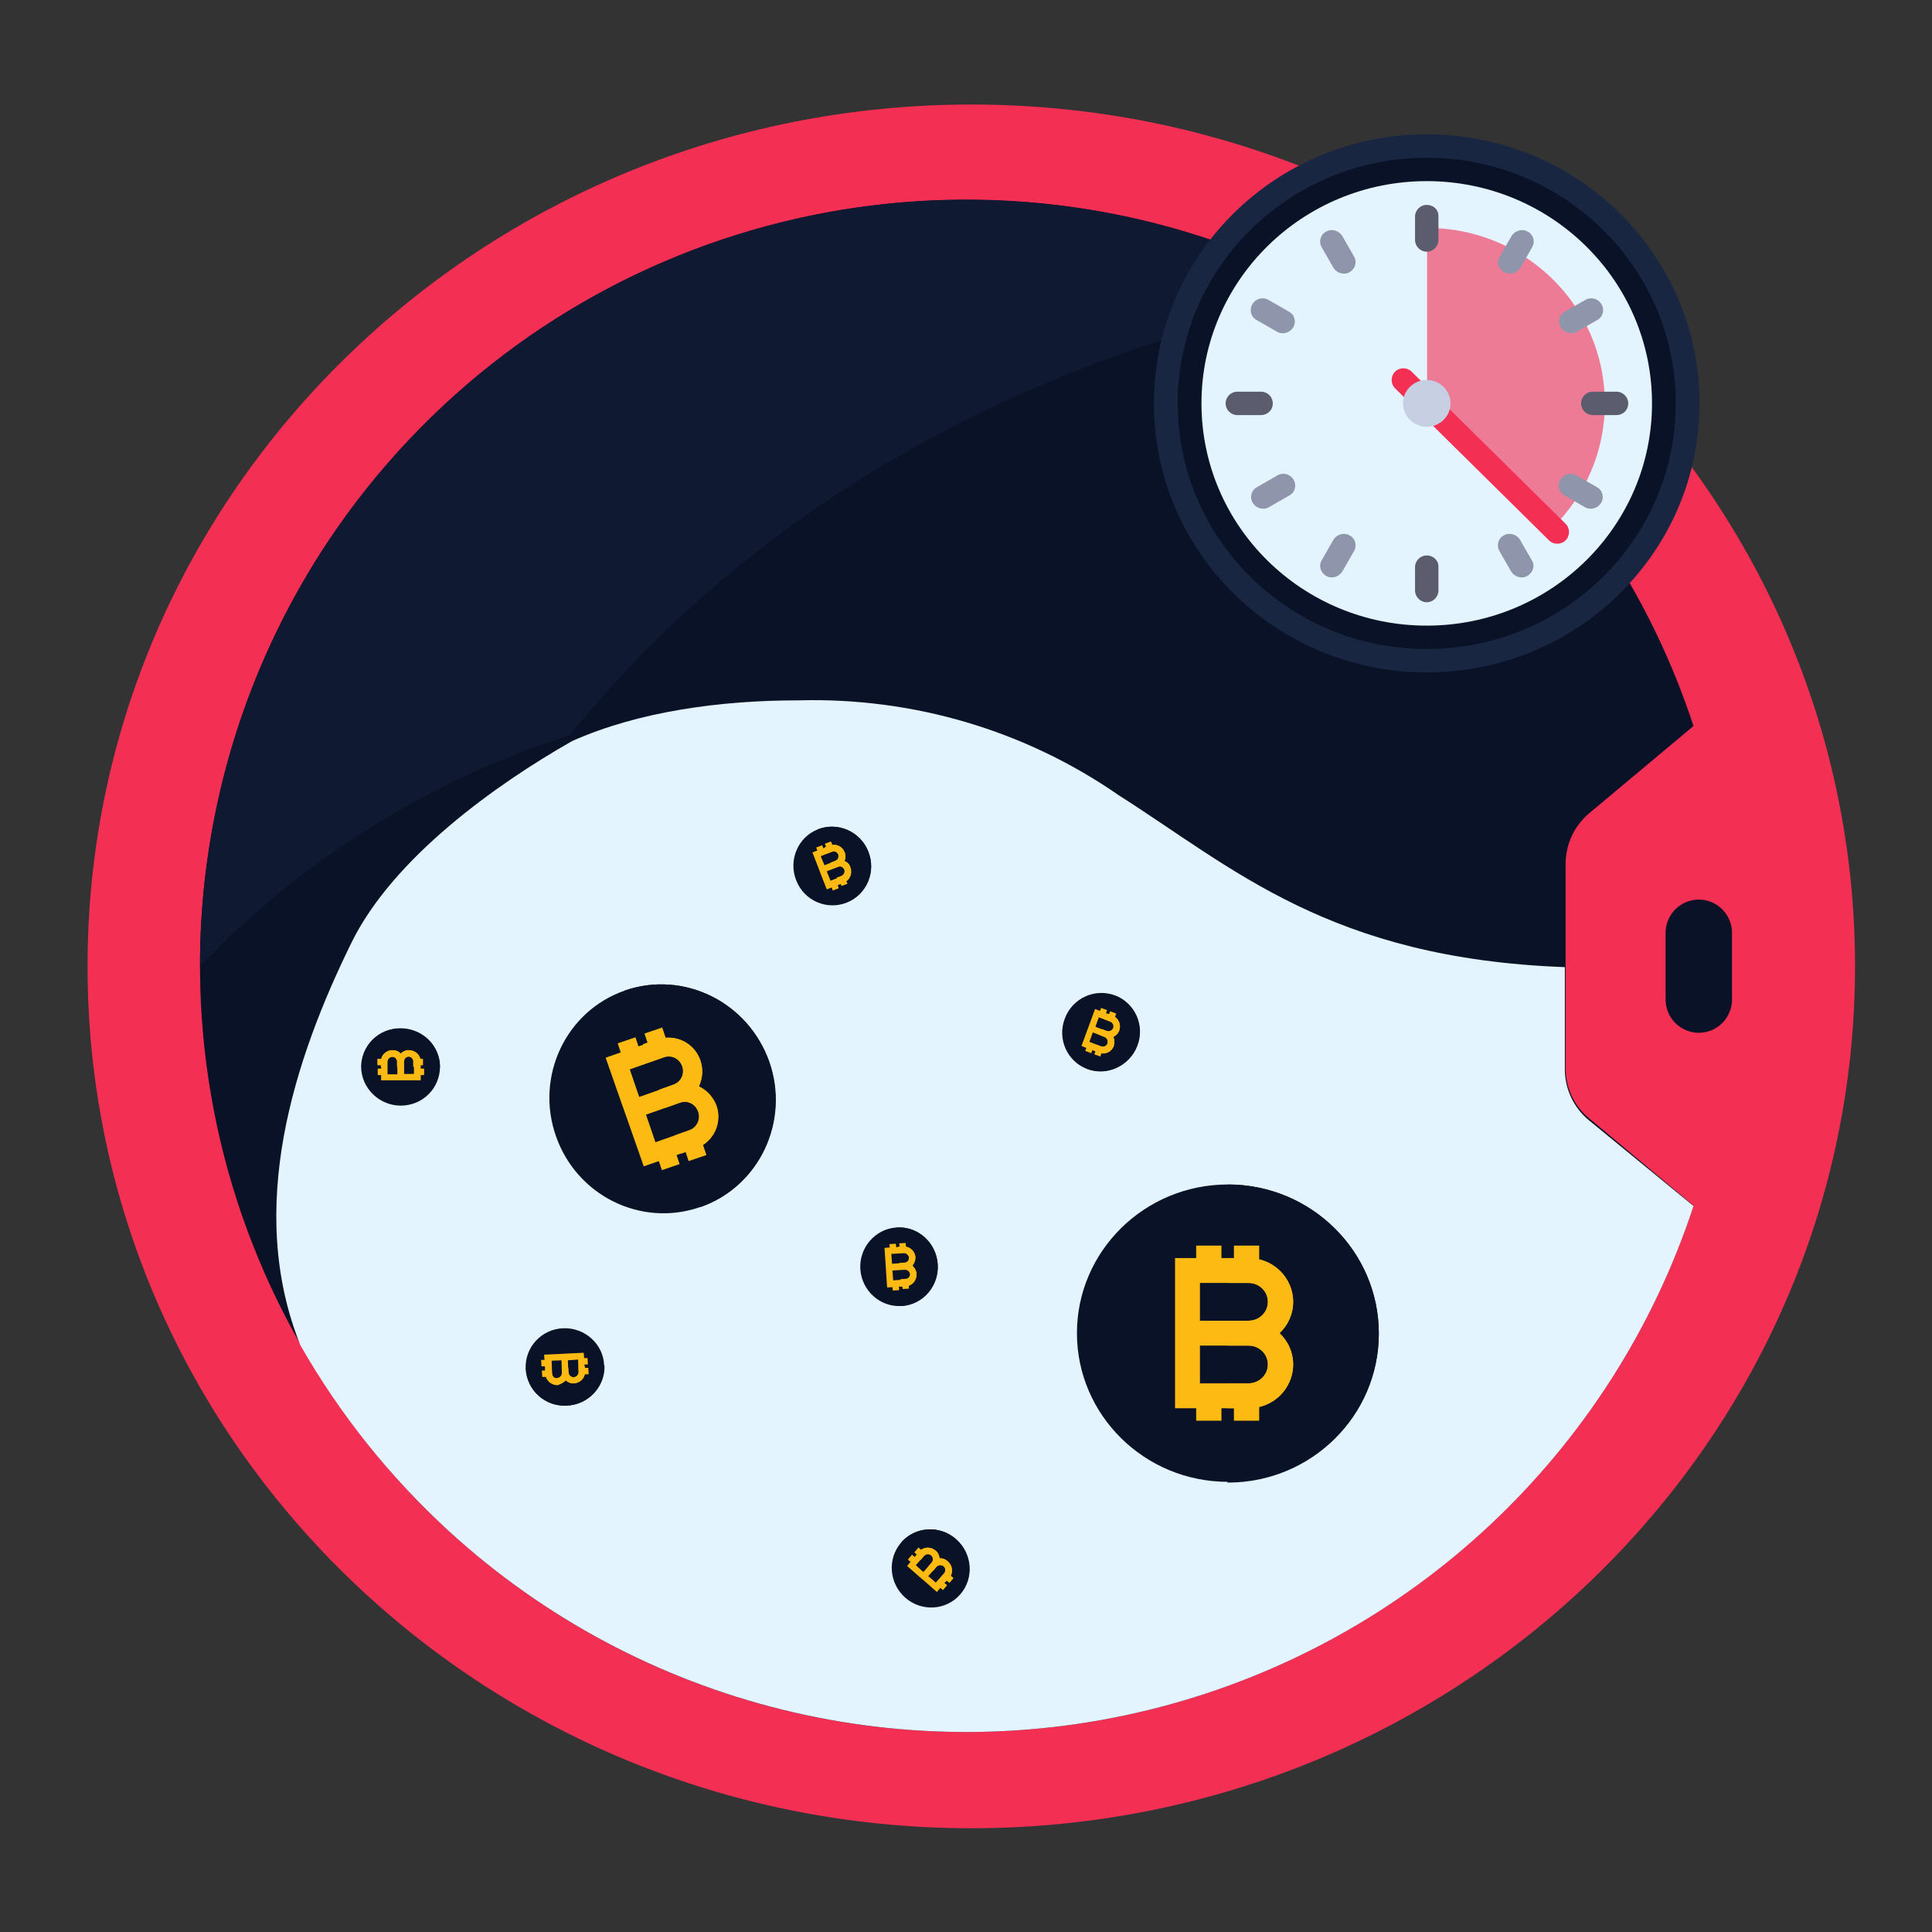 <?xml version="1.0" encoding="utf-8"?>
<!-- Generator: Adobe Illustrator 23.0.3, SVG Export Plug-In . SVG Version: 6.00 Build 0)  -->
<svg version="1.1" id="Ebene_1" xmlns="http://www.w3.org/2000/svg" xmlns:xlink="http://www.w3.org/1999/xlink" x="0px" y="0px"
	 viewBox="0 0 512 512" style="enable-background:new 0 0 512 512;" xml:space="preserve">
<rect x="0" y="0" width="512" height="512" fill="#333333" stroke="none"/>
<style type="text/css">
	.st0{fill:#F42F54;}
	.st1{fill:#0A1227;}
	.st2{fill:#0F1932;}
	.st3{fill:#E3F4FF;}
	.st4{fill:#9FC9D3;}
	.st5{fill:#FDBA12;}
	.st6{fill:#192642;}
	.st7{opacity:0.61;fill:#F42F54;enable-background:new    ;}
	.st8{fill:#5B5D6E;}
	.st9{fill:#8F96AC;}
	.st10{fill:#C7CFE2;}
</style>
<g id="Page-1">
	<g>
		<path id="Shape" class="st0" d="M257.4,27.7C128,27.7,23.2,130,23.2,256.1s104.9,228.4,234.2,228.4s234.2-102.3,234.2-228.4
			S386.8,27.7,257.4,27.7z"/>
		<path class="st1" d="M414.9,283v-54c0-5.3,2.3-10.2,6.4-13.6l27.5-23c-11-33.5-30.5-63.5-56.7-87c-11.6-10.6-24.5-19.7-38.2-27.3
			c-79.6-43.9-178.7-29.4-242.5,35.3s-76.8,164-31.7,243C115.7,419.9,183,459,256,459c87.6,0,165.4-56.2,192.8-139.5l-27.5-23
			C417.2,293.3,414.9,288.3,414.9,283L414.9,283z"/>
		<path class="st2" d="M353.9,78.1C295.5,89.8,212.1,119.4,151,194.8c-37.2,11.9-70.9,33-98,61.2c0-71.8,37.9-138.3,99.7-174.8
			S291,43.5,353.9,78.1z"/>
		<path class="st3" d="M448.8,319.6C427.3,385,374,435,307.4,452.4s-137.6-0.1-188.4-46.6c-15.6-14.3-28.9-30.9-39.4-49.3
			C65,320.1,78,280.6,93.2,249.7c11-22.3,38-41.7,58.4-53.3c17.7-7.9,39.4-10.8,60.1-10.8c30.2-0.8,59.9,7.9,84.7,25.1
			c30.4,19.3,56,43.3,118.3,45.6v27c0,5.3,2.3,10.2,6.4,13.6L448.8,319.6z"/>
		<g>
			<circle id="Oval" class="st4" cx="176.6" cy="291.3" r="26.5"/>
			<circle class="st4" cx="326.6" cy="353.1" r="35.3"/>
			<circle class="st4" cx="291.3" cy="273.7" r="8.8"/>
			<circle class="st4" cx="220.7" cy="229.5" r="8.8"/>
			<circle class="st4" cx="247.2" cy="414.9" r="8.8"/>
			<circle class="st4" cx="238.3" cy="335.4" r="8.8"/>
			<circle class="st4" cx="105.9" cy="282.5" r="8.8"/>
			<circle class="st4" cx="150.1" cy="361.9" r="8.8"/>
		</g>
		<path class="st1" d="M450.2,273.7c-4.9,0-8.8-4-8.8-8.8v-17.7c0-4.9,4-8.8,8.8-8.8c4.9,0,8.8,4,8.8,8.8v17.7
			C459,269.7,455.1,273.7,450.2,273.7z"/>
	</g>
</g>
<ellipse class="st1" cx="325.4" cy="353.3" rx="34.8" ry="34.3"/>
<path class="st1" d="M325.4,319L325.4,319l-0.1,68.6h0.1c19.2,0,34.8-15.3,34.8-34.3S344.7,319,325.4,319L325.4,319z"/>
<path class="st1" d="M325.4,392.7c-22.1,0-40-17.7-40-39.4s17.9-39.4,40-39.4s40,17.7,40,39.4S347.5,392.7,325.4,392.7L325.4,392.7z
	 M325.4,324.1c-16.3,0-29.6,13.1-29.6,29.2s13.3,29.2,29.6,29.2c16.3,0,29.6-13.1,29.6-29.2S341.8,324.1,325.4,324.1L325.4,324.1z"
	/>
<path class="st1" d="M325.4,313.9L325.4,313.9l-0.1,10.3h0.1c16.3,0,29.6,13.1,29.6,29.2s-13.3,29.2-29.6,29.2h-0.1v10.3h0.1
	c22.1,0,40-17.7,40-39.4S347.5,313.9,325.4,313.9L325.4,313.9z"/>
<path class="st5" d="M339.1,353.3c2.2-2.1,3.6-5,3.6-8.3c0-6.4-5.3-11.6-11.7-11.6h-7.3v-3.3H317v3.3h-5.6V350v6.6v16.6h5.6v3.3h6.7
	v-3.3h7.3c6.5,0,11.7-5.2,11.7-11.6C342.7,358.3,341.3,355.4,339.1,353.3z M318,340h12.9c2.8,0,5.1,2.2,5.1,5s-2.3,5-5.1,5H318V340z
	 M330.9,366.6H318v-10h12.9c2.8,0,5.1,2.2,5.1,5C336,364.3,333.7,366.6,330.9,366.6z"/>
<path class="st5" d="M339.1,353.3c2.2-2.1,3.6-5,3.6-8.3c0-5.4-3.8-10-9-11.2v-3.7H327v3.3h-1.7v6.6h5.6c2.8,0,5.1,2.2,5.1,5
	s-2.3,5-5.1,5h-5.6v6.6h5.6c2.8,0,5.1,2.2,5.1,5s-2.3,5-5.1,5h-5.6v6.6h1.7v3.3h6.7v-3.7c5.1-1.2,9-5.8,9-11.2
	C342.7,358.3,341.3,355.4,339.1,353.3L339.1,353.3z"/>
<ellipse transform="matrix(0.945 -0.329 0.329 0.945 -85.95 73.837)" class="st1" cx="175.5" cy="291.2" rx="26" ry="26.4"/>
<path class="st1" d="M166.9,266.3C166.8,266.3,166.8,266.3,166.9,266.3l17.3,49.9c0,0,0,0,0.1,0c13.6-4.7,20.7-19.7,15.9-33.5
	C195.3,268.9,180.4,261.5,166.9,266.3L166.9,266.3z"/>
<path class="st1" d="M185.5,319.9c-15.6,5.4-32.7-3-38.2-18.9c-5.5-15.8,2.7-33.1,18.3-38.5s32.7,3,38.2,18.9
	C209.3,297.2,201.1,314.5,185.5,319.9L185.5,319.9z M168.2,270c-11.5,4-17.6,16.8-13.5,28.5s16.8,18,28.3,13.9s17.6-16.8,13.5-28.5
	C192.4,272.3,179.7,266,168.2,270L168.2,270z"/>
<path class="st1" d="M165.6,262.5C165.5,262.5,165.5,262.6,165.6,262.5l2.5,7.5c0,0,0,0,0.1,0c11.5-4,24.2,2.2,28.3,13.9
	c4.1,11.7-2,24.5-13.5,28.5c0,0,0,0-0.1,0l2.6,7.5c0,0,0,0,0.1,0c15.6-5.4,23.8-22.7,18.3-38.5C198.3,265.6,181.1,257.1,165.6,262.5
	L165.6,262.5z"/>
<path class="st5" d="M185.2,287.9c1-2.1,1.2-4.5,0.4-6.9c-1.6-4.6-6.6-7.1-11.2-5.5l-5.2,1.8l-0.8-2.4l-4.7,1.6l0.8,2.4l-4,1.4
	l4.2,12l1.7,4.8l4.2,12l4-1.4l0.8,2.4l4.7-1.6l-0.8-2.4l5.2-1.8c4.6-1.6,7-6.7,5.4-11.3C189,290.7,187.3,288.9,185.2,287.9z
	 M166.9,283.4l9.1-3.2c2-0.7,4.1,0.4,4.8,2.4s-0.3,4.2-2.3,4.9l-9.1,3.2L166.9,283.4z M182.8,299.5l-9.1,3.2l-2.5-7.3l9.1-3.2
	c2-0.7,4.1,0.4,4.8,2.4S184.8,298.8,182.8,299.5z"/>
<path class="st5" d="M185.2,287.9c1-2.1,1.2-4.5,0.4-6.9c-1.4-4-5.2-6.3-9.2-6l-0.9-2.7l-4.7,1.6l0.8,2.4l-1.2,0.4l1.7,4.8l3.9-1.4
	c2-0.7,4.1,0.4,4.8,2.4s-0.3,4.2-2.3,4.9l-3.9,1.4l1.7,4.8l3.9-1.4c2-0.7,4.1,0.4,4.8,2.4s-0.3,4.2-2.3,4.9l-3.9,1.4l1.7,4.8
	l1.2-0.4l0.8,2.4l4.7-1.6l-0.9-2.7c3.3-2.2,4.9-6.4,3.5-10.4C189,290.7,187.3,288.9,185.2,287.9L185.2,287.9z"/>
<ellipse transform="matrix(0.353 -0.935 0.935 0.353 -67.187 449.817)" class="st1" cx="291.7" cy="273.5" rx="9.1" ry="8.9"/>
<path class="st1" d="M295,265.1C295,265,294.9,265,295,265.1l-6.4,17l0,0c4.6,1.7,9.8-0.6,11.6-5.3S299.6,266.8,295,265.1L295,265.1
	z"/>
<path class="st1" d="M288.1,283.3c-5.3-2-8-8-5.9-13.4c2-5.4,8-8.1,13.3-6.1s8,8,5.9,13.4C299.3,282.5,293.4,285.3,288.1,283.3
	L288.1,283.3z M294.5,266.3c-3.9-1.5-8.3,0.6-9.8,4.5c-1.5,4,0.5,8.4,4.4,9.9s8.3-0.6,9.8-4.5S298.4,267.8,294.5,266.3L294.5,266.3z
	"/>
<path class="st1" d="M295.4,263.8L295.4,263.8l-1,2.5l0,0c3.9,1.5,5.9,5.9,4.4,9.9s-5.9,6-9.8,4.5l0,0l-1,2.5l0,0
	c5.3,2,11.3-0.7,13.3-6.1C303.4,271.8,300.7,265.8,295.4,263.8L295.4,263.8z"/>
<path class="st5" d="M295,274.8c0.7-0.3,1.3-0.9,1.6-1.7c0.6-1.6-0.2-3.3-1.7-3.9l-1.8-0.7l0.3-0.8l-1.6-0.6l-0.3,0.8l-1.3-0.5
	l-1.5,4.1l-0.6,1.6l-1.5,4.1l1.3,0.5l-0.3,0.8l1.6,0.6l0.3-0.8l1.8,0.7c1.6,0.6,3.3-0.2,3.9-1.8C295.4,276.3,295.4,275.5,295,274.8z
	 M291.2,269.6l3.1,1.2c0.7,0.3,1,1,0.8,1.7c-0.3,0.7-1,1-1.7,0.8l-3.1-1.2L291.2,269.6z M291.8,277.3l-3.1-1.2l0.9-2.5l3.1,1.2
	c0.7,0.3,1,1,0.8,1.7S292.5,277.6,291.8,277.3z"/>
<path class="st5" d="M295,274.8c0.7-0.3,1.3-0.9,1.6-1.7c0.5-1.3,0-2.8-1.1-3.6l0.3-0.9l-1.6-0.6l-0.3,0.8l-0.4-0.2l-0.6,1.6
	l1.3,0.5c0.7,0.3,1,1,0.8,1.7c-0.3,0.7-1,1-1.7,0.8l-1.3-0.5l-0.6,1.6l1.3,0.5c0.7,0.3,1,1,0.8,1.7s-1,1-1.7,0.8l-1.3-0.5l-0.6,1.6
	l0.4,0.2l-0.3,0.8l1.6,0.6l0.3-0.9c1.3,0.2,2.7-0.6,3.2-2C295.4,276.3,295.4,275.5,295,274.8L295,274.8z"/>
<ellipse transform="matrix(0.929 -0.371 0.371 0.929 -69.357 98.126)" class="st1" cx="220.6" cy="229.5" rx="8.9" ry="9.1"/>
<path class="st1" d="M217.2,221.1L217.2,221.1l6.7,16.9l0,0c4.6-1.8,6.8-7.1,4.9-11.7C227,221.5,221.8,219.2,217.2,221.1
	L217.2,221.1z"/>
<path class="st1" d="M224.4,239.2c-5.3,2.1-11.3-0.5-13.4-5.9c-2.1-5.3,0.4-11.4,5.7-13.5s11.3,0.5,13.4,5.9
	C232.3,231,229.7,237.1,224.4,239.2L224.4,239.2z M217.7,222.3c-3.9,1.6-5.8,6-4.2,10c1.6,3.9,6,5.9,9.9,4.3c3.9-1.6,5.8-6,4.2-10
	C226.1,222.7,221.6,220.8,217.7,222.3L217.7,222.3z"/>
<path class="st1" d="M216.7,219.8L216.7,219.8l1,2.5l0,0c3.9-1.6,8.3,0.4,9.9,4.3c1.6,3.9-0.3,8.4-4.2,10l0,0l1,2.5l0,0
	c5.3-2.1,7.8-8.2,5.7-13.5C228,220.4,222,217.7,216.7,219.8L216.7,219.8z"/>
<path class="st5" d="M223.8,228.2c0.3-0.7,0.4-1.6,0-2.4c-0.6-1.6-2.4-2.3-3.9-1.7l-1.7,0.7l-0.3-0.8l-1.6,0.6l0.3,0.8l-1.3,0.5
	l1.6,4.1l0.6,1.6l1.6,4.1l1.3-0.5l0.3,0.8l1.6-0.6l-0.3-0.8l1.7-0.7c1.5-0.6,2.3-2.4,1.7-4C225.2,229.1,224.6,228.5,223.8,228.2z
	 M217.5,226.9l3.1-1.2c0.7-0.3,1.4,0.1,1.7,0.7s-0.1,1.4-0.7,1.7l-3.1,1.2L217.5,226.9z M223.2,232.2l-3.1,1.2l-1-2.5l3.1-1.2
	c0.7-0.3,1.4,0.1,1.7,0.7C224.2,231.2,223.9,232,223.2,232.2z"/>
<path class="st5" d="M223.8,228.2c0.3-0.7,0.4-1.6,0-2.4c-0.5-1.3-1.9-2.1-3.2-1.9l-0.4-0.9l-1.6,0.6l0.3,0.8l-0.4,0.2l0.6,1.6
	l1.3-0.5c0.7-0.3,1.4,0.1,1.7,0.7c0.3,0.7-0.1,1.4-0.7,1.7l-1.3,0.5l0.6,1.6l1.3-0.5c0.7-0.3,1.4,0.1,1.7,0.7
	c0.3,0.7-0.1,1.4-0.7,1.7l-1.3,0.5l0.6,1.6l0.4-0.2l0.3,0.8l1.6-0.6l-0.4-0.9c1.1-0.8,1.6-2.3,1-3.6
	C225.2,229.1,224.6,228.5,223.8,228.2L223.8,228.2z"/>
<ellipse transform="matrix(0.998 -6.824062e-02 6.824062e-02 0.998 -22.354 17.045)" class="st1" cx="238.3" cy="335.7" rx="8.9" ry="9.1"/>
<path class="st1" d="M237.7,326.6L237.7,326.6l1.2,18.1l0,0c4.9-0.3,8.6-4.7,8.3-9.7C246.9,330.1,242.6,326.3,237.7,326.6
	L237.7,326.6z"/>
<path class="st1" d="M239,346.1c-5.7,0.4-10.6-4-11-9.7s3.9-10.7,9.5-11.1c5.7-0.4,10.6,4,11,9.7S244.7,345.7,239,346.1L239,346.1z
	 M237.8,328c-4.2,0.3-7.3,4-7.1,8.2c0.3,4.2,3.9,7.5,8.1,7.2c4.2-0.3,7.3-4,7.1-8.2C245.6,330.9,242,327.7,237.8,328L237.8,328z"/>
<path class="st1" d="M237.6,325.3L237.6,325.3l0.2,2.7l0,0c4.2-0.3,7.8,2.9,8.1,7.2c0.3,4.2-2.9,7.9-7.1,8.2l0,0l0.2,2.7l0,0
	c5.7-0.4,9.9-5.4,9.5-11.1S243.3,324.9,237.6,325.3L237.6,325.3z"/>
<path class="st5" d="M241.8,335.4c0.5-0.6,0.8-1.4,0.8-2.2c-0.1-1.7-1.6-3-3.2-2.8l-1.9,0.1l-0.1-0.9l-1.7,0.1l0.1,0.9l-1.4,0.1
	l0.3,4.4l0.1,1.7l0.3,4.4l1.4-0.1l0.1,0.9l1.7-0.1l-0.1-0.9l1.9-0.1c1.7-0.1,2.9-1.6,2.8-3.3C242.8,336.7,242.4,336,241.8,335.4z
	 M236.2,332.3l3.3-0.2c0.7,0,1.3,0.5,1.4,1.2s-0.5,1.4-1.2,1.4l-3.3,0.2L236.2,332.3z M240,339.1l-3.3,0.2l-0.2-2.6l3.3-0.2
	c0.7,0,1.3,0.5,1.4,1.2C241.2,338.4,240.7,339,240,339.1z"/>
<path class="st5" d="M241.8,335.4c0.5-0.6,0.8-1.4,0.8-2.2c-0.1-1.4-1.2-2.6-2.5-2.8l-0.1-1l-1.7,0.1l0.1,0.9H238l0.1,1.7l1.4-0.1
	c0.7,0,1.3,0.5,1.4,1.2s-0.5,1.4-1.2,1.4l-1.4,0.1l0.1,1.7l1.4-0.1c0.7,0,1.3,0.5,1.4,1.2s-0.5,1.4-1.2,1.4l-1.4,0.1l0.1,1.7h0.4
	l0.1,0.9l1.7-0.1l-0.1-1c1.3-0.4,2.2-1.7,2.1-3.1C242.8,336.7,242.4,336,241.8,335.4L241.8,335.4z"/>
<ellipse transform="matrix(0.999 -4.168895e-02 4.168895e-02 0.999 -14.973 6.56)" class="st1" cx="149.8" cy="362.3" rx="9.1" ry="8.9"/>
<path class="st1" d="M158.8,361.9L158.8,361.9l-18.1,0.7l0,0c0.2,4.9,4.4,8.8,9.4,8.6C155.1,371,159,366.9,158.8,361.9L158.8,361.9z
	"/>
<path class="st1" d="M139.3,362.7c-0.2-5.7,4.2-10.5,10-10.7c5.7-0.2,10.6,4.2,10.8,9.8c0.2,5.7-4.2,10.5-10,10.7
	C144.4,372.8,139.6,368.4,139.3,362.7L139.3,362.7z M157.5,362c-0.2-4.2-3.8-7.5-8-7.3s-7.6,3.7-7.4,7.9s3.8,7.5,8,7.3
	S157.6,366.2,157.5,362L157.5,362z"/>
<path class="st1" d="M160.2,361.9L160.2,361.9l-2.7,0.1l0,0c0.2,4.2-3.1,7.7-7.4,7.9s-7.8-3.1-8-7.3l0,0l-2.7,0.1l0,0
	c0.2,5.7,5.1,10.1,10.8,9.8C155.9,372.3,160.4,367.5,160.2,361.9L160.2,361.9z"/>
<path class="st5" d="M149.9,365.8c0.6,0.5,1.4,0.9,2.2,0.8c1.7-0.1,3-1.5,2.9-3.1l-0.1-1.9h0.9l-0.1-1.7h-0.9l-0.1-1.4l-4.4,0.2
	l-1.7,0.1l-4.4,0.2l0.1,1.4h-0.9l0.1,1.7h0.9l0.1,1.9c0.1,1.7,1.5,3,3.2,2.9C148.6,366.8,149.4,366.4,149.9,365.8z M153.2,360.3
	l0.1,3.3c0,0.7-0.5,1.3-1.3,1.4c-0.7,0-1.3-0.5-1.4-1.2l-0.1-3.3L153.2,360.3z M146.3,363.9l-0.1-3.3l2.6-0.1l0.1,3.3
	c0,0.7-0.5,1.3-1.3,1.4S146.3,364.6,146.3,363.9z"/>
<path class="st5" d="M149.9,365.8c0.6,0.5,1.4,0.9,2.2,0.8c1.4-0.1,2.6-1.1,2.9-2.4h1l-0.1-1.7H155v-0.4l-1.7,0.1l0.1,1.4
	c0,0.7-0.5,1.3-1.3,1.4c-0.7,0-1.3-0.5-1.4-1.2l-0.1-1.4l-1.7,0.1l0.1,1.4c0,0.7-0.5,1.3-1.3,1.4s-1.3-0.5-1.4-1.2l-0.1-1.4
	l-1.7,0.1v0.4h-0.9l0.1,1.7h1c0.4,1.3,1.6,2.2,3.1,2.2C148.6,366.8,149.4,366.4,149.9,365.8L149.9,365.8z"/>
<ellipse transform="matrix(0.656 -0.755 0.755 0.656 -228.889 329.048)" class="st1" cx="246.6" cy="415.7" rx="8.9" ry="9.1"/>
<path class="st1" d="M239.8,409.7L239.8,409.7l13.7,11.9l0,0c3.2-3.7,2.8-9.4-1-12.7C248.7,405.6,243,406,239.8,409.7L239.8,409.7z"
	/>
<path class="st1" d="M254.5,422.5c-3.7,4.3-10.3,4.7-14.6,0.9c-4.3-3.8-4.8-10.3-1.1-14.6c3.7-4.3,10.3-4.7,14.6-0.9
	C257.7,411.7,258.2,418.2,254.5,422.5L254.5,422.5z M240.8,410.6c-2.8,3.2-2.4,8,0.8,10.8s8.1,2.5,10.8-0.7c2.8-3.2,2.4-8-0.8-10.8
	C248.4,407.1,243.6,407.4,240.8,410.6L240.8,410.6z"/>
<path class="st1" d="M238.8,408.8L238.8,408.8l2,1.8l0,0c2.8-3.2,7.6-3.5,10.8-0.7s3.6,7.6,0.8,10.8l0,0l2,1.8l0,0
	c3.7-4.3,3.2-10.8-1.1-14.6C249.1,404.1,242.5,404.5,238.8,408.8L238.8,408.8z"/>
<path class="st5" d="M249,413c-0.1-0.8-0.4-1.6-1.1-2.1c-1.3-1.1-3.2-1-4.3,0.3l-1.2,1.4l-0.7-0.6l-1.1,1.3l0.7,0.6l-0.9,1.1
	l3.3,2.9l1.3,1.1l3.3,2.9l0.9-1.1l0.7,0.6l1.1-1.3l-0.7-0.6l1.2-1.4c1.1-1.3,0.9-3.2-0.3-4.3C250.6,413.2,249.7,412.9,249,413z
	 M242.7,414.8l2.2-2.5c0.5-0.5,1.3-0.6,1.9-0.1c0.5,0.5,0.6,1.3,0.1,1.9l-2.2,2.5L242.7,414.8z M250.2,416.9l-2.2,2.5l-2-1.7
	l2.2-2.5c0.5-0.5,1.3-0.6,1.9-0.1C250.6,415.5,250.7,416.3,250.2,416.9z"/>
<path class="st5" d="M249,413c-0.1-0.8-0.4-1.6-1.1-2.1c-1.1-0.9-2.6-1-3.8-0.2l-0.7-0.6l-1.1,1.3l0.7,0.6l-0.3,0.3l1.3,1.1l0.9-1.1
	c0.5-0.5,1.3-0.6,1.9-0.1c0.5,0.5,0.6,1.3,0.1,1.9l-0.9,1.1l1.3,1.1l0.9-1.1c0.5-0.5,1.3-0.6,1.9-0.1c0.5,0.5,0.6,1.3,0.1,1.9
	l-0.9,1.1l1.3,1.1l0.3-0.3l0.7,0.6l1.1-1.3l-0.7-0.6c0.6-1.2,0.4-2.7-0.7-3.7C250.6,413.2,249.7,412.9,249,413L249,413z"/>
<ellipse transform="matrix(1 -2.970177e-03 2.970177e-03 1 -0.84 0.317)" class="st1" cx="106.2" cy="282.8" rx="9.1" ry="8.9"/>
<path class="st1" d="M97.1,282.8L97.1,282.8h18.1l0,0c0-4.9-4.1-8.9-9.1-8.9C101.2,273.8,97.1,277.8,97.1,282.8L97.1,282.8z"/>
<path class="st1" d="M116.6,282.7c0,5.7-4.6,10.3-10.4,10.3c-5.7,0-10.4-4.6-10.5-10.2c0-5.7,4.6-10.3,10.4-10.3
	S116.6,277.1,116.6,282.7L116.6,282.7z M98.5,282.8c0,4.2,3.5,7.6,7.7,7.6s7.7-3.4,7.7-7.6s-3.5-7.6-7.7-7.6S98.5,278.6,98.5,282.8
	L98.5,282.8z"/>
<path class="st1" d="M95.8,282.8L95.8,282.8h2.7l0,0c0-4.2,3.4-7.6,7.7-7.6s7.7,3.4,7.7,7.6l0,0h2.7l0,0c0-5.7-4.7-10.3-10.5-10.2
	C100.4,272.5,95.8,277.1,95.8,282.8L95.8,282.8z"/>
<path class="st5" d="M106.2,279.2c-0.6-0.6-1.3-0.9-2.2-0.9c-1.7,0-3.1,1.4-3,3v1.9h-0.9v1.7h0.9v1.4h4.4h1.7h4.4v-1.4h0.9v-1.7
	h-0.9v-1.9c0-1.7-1.4-3-3.1-3C107.5,278.3,106.7,278.7,106.2,279.2z M102.7,284.7v-3.3c0-0.7,0.6-1.3,1.3-1.3c0.7,0,1.3,0.6,1.3,1.3
	v3.3H102.7z M109.7,281.3v3.3h-2.6v-3.3c0-0.7,0.6-1.3,1.3-1.3S109.7,280.6,109.7,281.3z"/>
<path class="st5" d="M106.2,279.2c-0.6-0.6-1.3-0.9-2.2-0.9c-1.4,0-2.6,1-3,2.3h-1v1.7h0.9v0.4h1.7v-1.4c0-0.7,0.6-1.3,1.3-1.3
	s1.3,0.6,1.3,1.3v1.4h1.7v-1.4c0-0.7,0.6-1.3,1.3-1.3s1.3,0.6,1.3,1.3v1.4h1.7v-0.4h0.9v-1.7h-1c-0.3-1.3-1.5-2.3-3-2.3
	C107.5,278.3,106.7,278.7,106.2,279.2L106.2,279.2z"/>
<g>
	<ellipse class="st6" cx="378.1" cy="106.9" rx="72.3" ry="71.3"/>
</g>
<ellipse class="st1" cx="378.1" cy="106.9" rx="66" ry="65.1"/>
<ellipse class="st3" cx="378.1" cy="106.9" rx="59.7" ry="58.9"/>
<path class="st7" d="M411.5,139.8c8.5-8.4,13.8-20,13.8-32.9c0-25.7-21.1-46.5-47.1-46.5v46.5L411.5,139.8z"/>
<g>
	<path class="st8" d="M378.1,54.3L378.1,54.3c-1.7,0-3.1,1.4-3.1,3.1v6.2c0,1.7,1.4,3.1,3.1,3.1l0,0c1.7,0,3.1-1.4,3.1-3.1v-6.2
		C381.3,55.6,379.9,54.3,378.1,54.3z"/>
	<path class="st8" d="M378.1,147.2L378.1,147.2c-1.7,0-3.1,1.4-3.1,3.1v6.2c0,1.7,1.4,3.1,3.1,3.1l0,0c1.7,0,3.1-1.4,3.1-3.1v-6.2
		C381.3,148.6,379.9,147.2,378.1,147.2z"/>
	<path class="st8" d="M431.5,106.9L431.5,106.9c0-1.7-1.4-3.1-3.1-3.1h-6.3c-1.7,0-3.1,1.4-3.1,3.1l0,0c0,1.7,1.4,3.1,3.1,3.1h6.3
		C430.1,110,431.5,108.7,431.5,106.9z"/>
	<path class="st8" d="M337.3,106.9L337.3,106.9c0-1.7-1.4-3.1-3.1-3.1h-6.3c-1.7,0-3.1,1.4-3.1,3.1l0,0c0,1.7,1.4,3.1,3.1,3.1h6.3
		C335.9,110,337.3,108.7,337.3,106.9z"/>
</g>
<g>
	<path class="st9" d="M351.4,152.6L351.4,152.6c1.5,0.9,3.4,0.3,4.3-1.1l3.1-5.4c0.9-1.5,0.4-3.4-1.1-4.2l0,0
		c-1.5-0.9-3.4-0.3-4.3,1.1l-3.1,5.4C349.4,149.8,349.9,151.7,351.4,152.6z"/>
	<path class="st9" d="M398.6,72.1L398.6,72.1c1.5,0.9,3.4,0.3,4.3-1.1l3.1-5.4c0.9-1.5,0.4-3.4-1.1-4.2l0,0
		c-1.5-0.9-3.4-0.3-4.3,1.1l-3.1,5.4C396.5,69.3,397.1,71.2,398.6,72.1z"/>
	<path class="st9" d="M331.9,80.6L331.9,80.6c-0.9,1.5-0.4,3.4,1.1,4.2l5.4,3.1c1.5,0.9,3.4,0.3,4.3-1.1l0,0
		c0.9-1.5,0.4-3.4-1.1-4.2l-5.4-3.1C334.7,78.6,332.8,79.1,331.9,80.6z"/>
	<path class="st9" d="M413.5,127.1L413.5,127.1c-0.9,1.5-0.4,3.4,1.1,4.2l5.4,3.1c1.5,0.9,3.4,0.3,4.3-1.1l0,0
		c0.9-1.5,0.4-3.4-1.1-4.2l-5.4-3.1C416.3,125.1,414.4,125.6,413.5,127.1z"/>
	<path class="st9" d="M404.8,152.6L404.8,152.6c-1.5,0.9-3.4,0.3-4.3-1.1l-3.1-5.4c-0.9-1.5-0.4-3.4,1.1-4.2l0,0
		c1.5-0.9,3.4-0.3,4.3,1.1l3.1,5.4C406.9,149.8,406.3,151.7,404.8,152.6z"/>
	<path class="st9" d="M357.7,72.1L357.7,72.1c-1.5,0.9-3.4,0.3-4.3-1.1l-3.1-5.4c-0.9-1.5-0.4-3.4,1.1-4.2l0,0
		c1.5-0.9,3.4-0.3,4.3,1.1l3.1,5.4C359.7,69.3,359.2,71.2,357.7,72.1z"/>
	<path class="st9" d="M424.4,80.6L424.4,80.6c0.9,1.5,0.4,3.4-1.1,4.2l-5.4,3.1c-1.5,0.9-3.4,0.3-4.3-1.1l0,0
		c-0.9-1.5-0.4-3.4,1.1-4.2l5.4-3.1C421.6,78.6,423.5,79.1,424.4,80.6z"/>
	<path class="st9" d="M342.8,127.1L342.8,127.1c0.9,1.5,0.4,3.4-1.1,4.2l-5.4,3.1c-1.5,0.9-3.4,0.3-4.3-1.1l0,0
		c-0.9-1.5-0.4-3.4,1.1-4.2l5.4-3.1C340,125.1,341.9,125.6,342.8,127.1z"/>
</g>
<path class="st0" d="M412.7,144.1c-0.8,0-1.6-0.3-2.2-0.9l-40.8-40.3c-1.2-1.2-1.2-3.2,0-4.4c1.2-1.2,3.2-1.2,4.4,0l40.8,40.3
	c1.2,1.2,1.2,3.2,0,4.4C414.3,143.8,413.5,144.1,412.7,144.1z"/>
<ellipse class="st10" cx="378.1" cy="106.9" rx="6.3" ry="6.2"/>
</svg>
